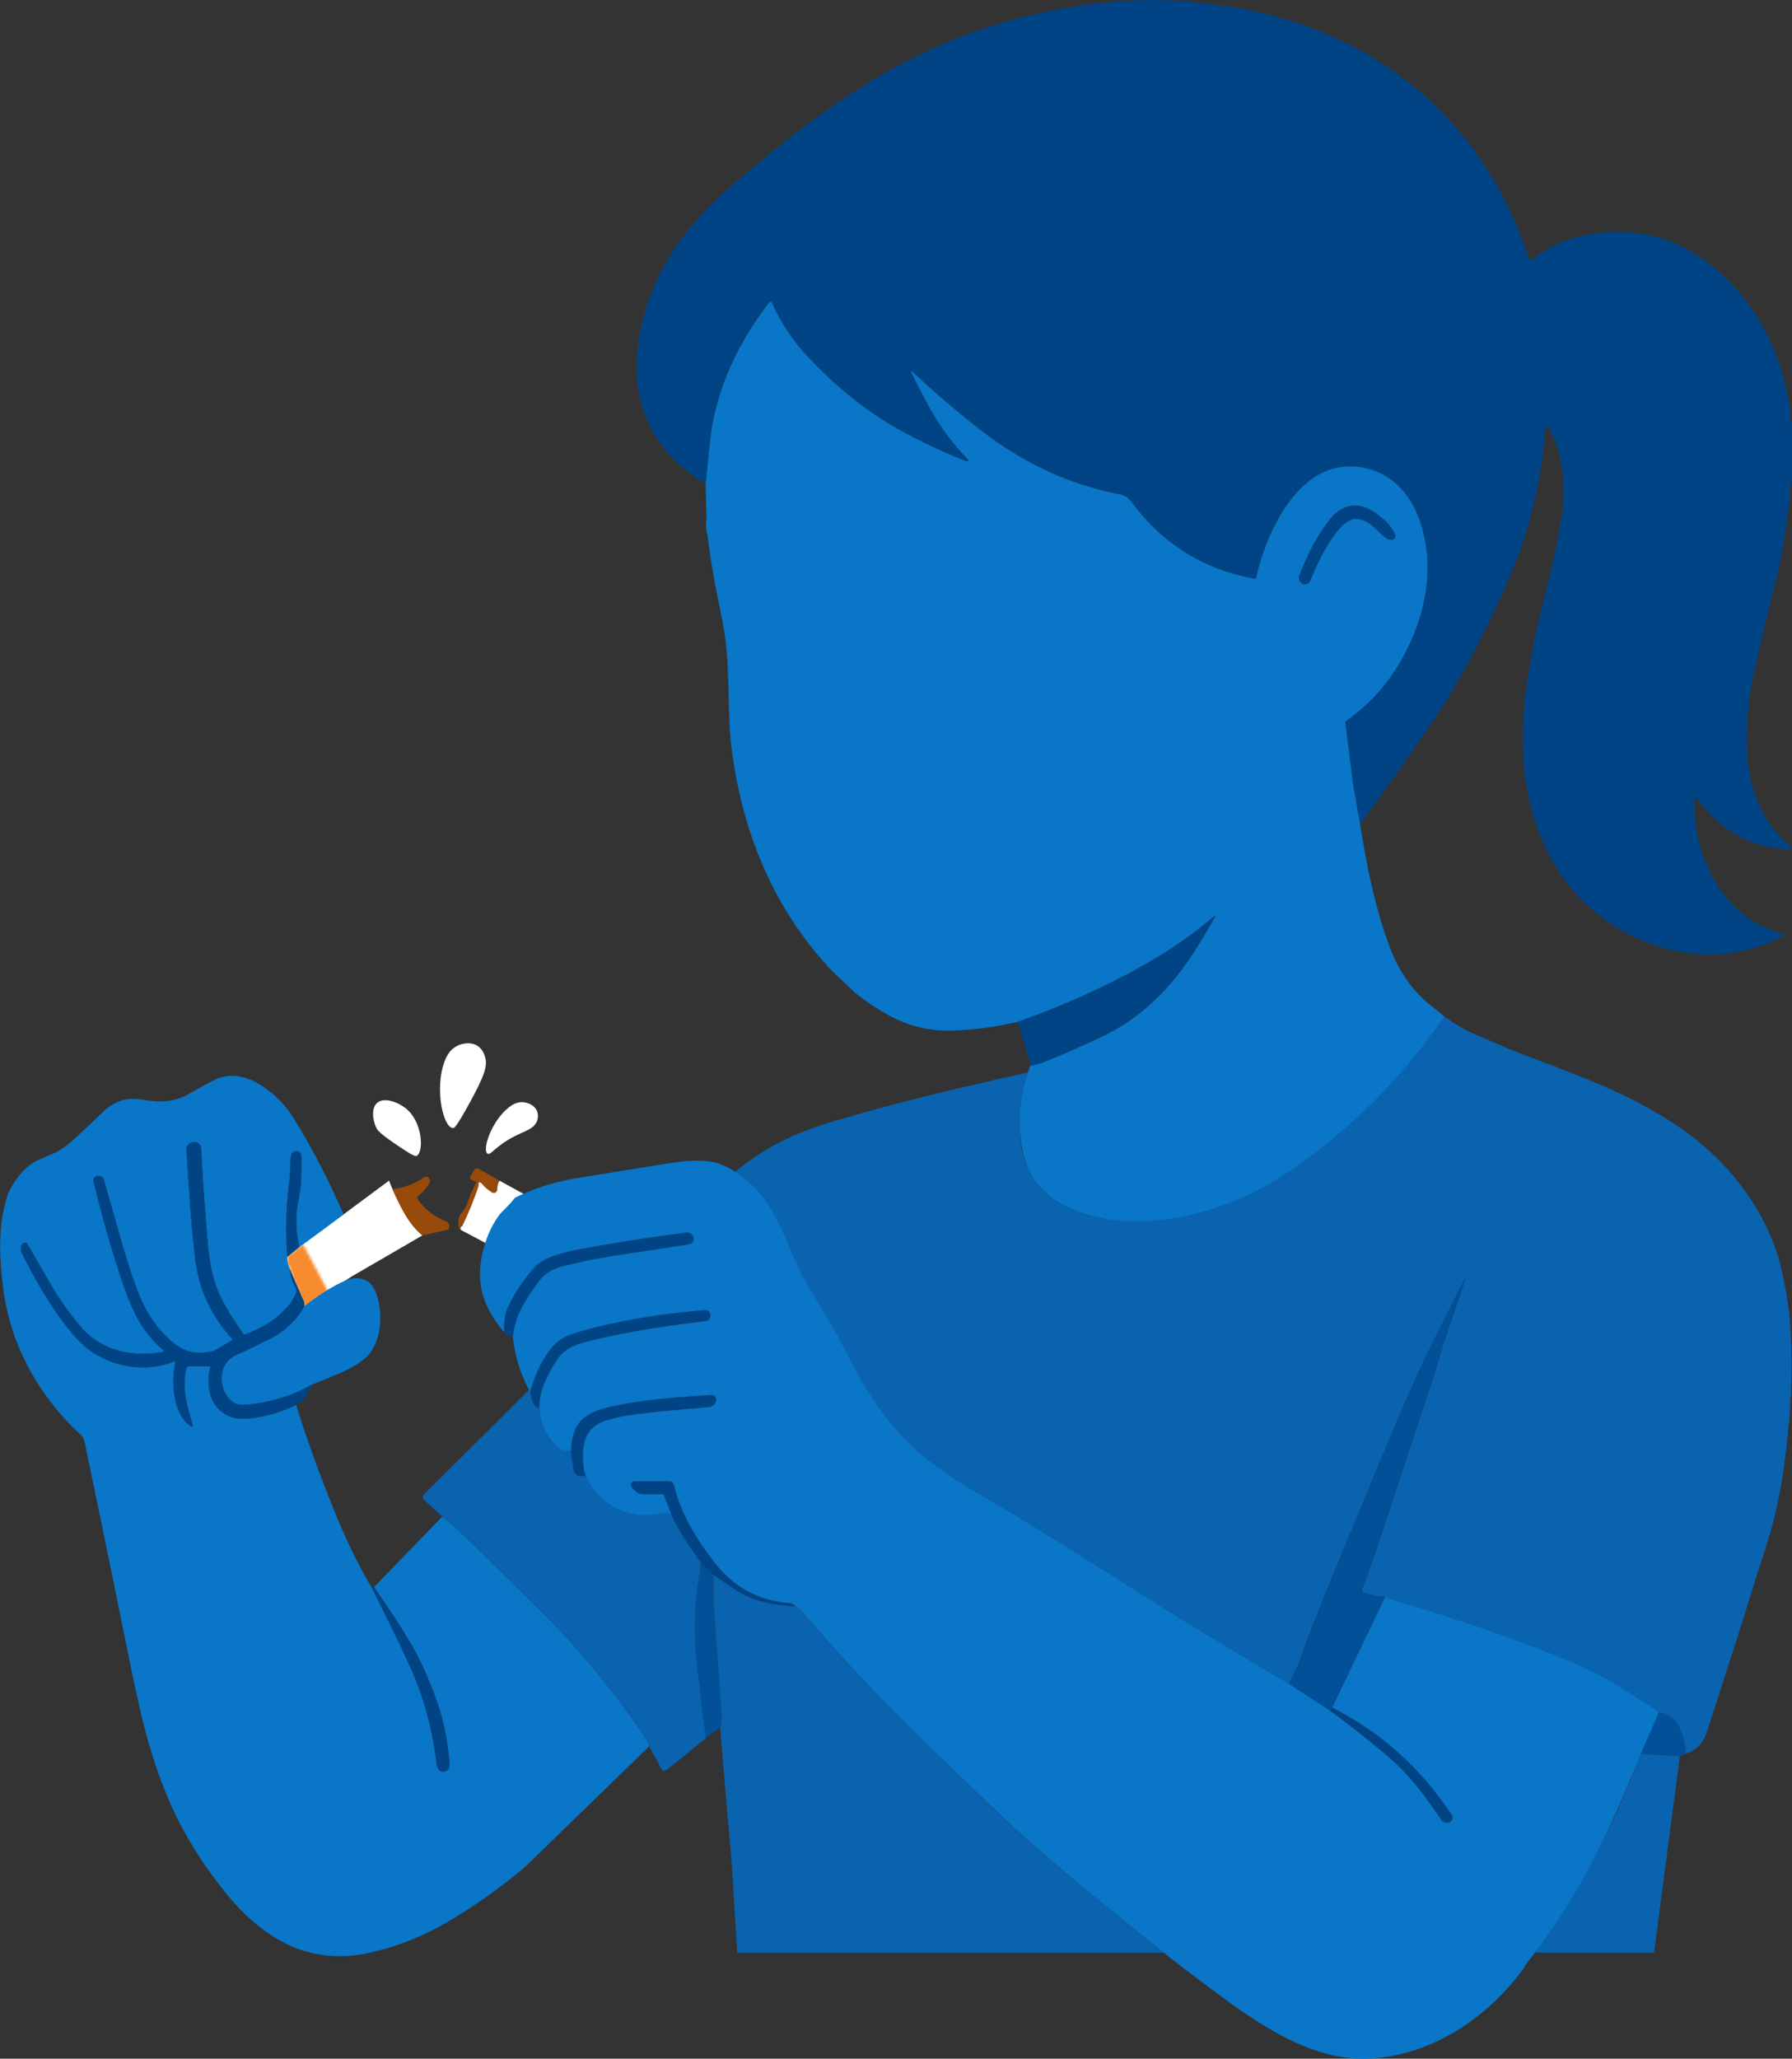 <svg width="666" height="765" viewBox="0 0 666 765" fill="none" xmlns="http://www.w3.org/2000/svg">
<rect x="0" y="0" width="666" height="765" fill="#333333" stroke="none"/>
<g clip-path="url(#clip0_6346_191)">
<path d="M185.636 438.723C185.087 439.789 184.82 440.887 184.82 442.017C184.82 442.738 184.24 443.303 183.519 443.303C183.174 443.303 182.938 443.146 182.844 443.115C181.229 442.377 173.59 457.67 171.284 457.027C170.374 456.776 169.966 454.031 170.704 452.055C171.174 450.8 171.817 450.643 172.884 448.792C173.652 447.444 173.809 446.691 174.421 445.012C174.923 443.648 175.723 441.734 176.978 439.444C176.774 439.24 176.586 439.036 176.382 438.833C175.864 438.723 175.378 438.519 174.954 438.237C174.672 438.033 174.578 437.641 174.75 437.342L176.209 434.817C176.57 434.19 177.37 433.986 177.997 434.347L185.636 438.738V438.723Z" fill="#974A09"/>
<path d="M185.636 438.723L196.883 444.887C195.941 446.142 194.906 447.318 193.761 448.432C192.208 449.953 191.157 451.114 190.593 451.914C188.02 455.568 186.169 459.693 185.024 464.305L171.268 457.027C171.127 456.651 171.159 456.274 171.347 455.898C171.629 455.757 171.864 455.537 172.006 455.208C174.201 450.628 176.115 445.938 177.731 441.138C177.856 440.762 177.935 440.166 177.935 439.381C178.374 439.35 178.813 439.491 179.095 439.852C180.021 441.044 181.26 442.126 182.828 443.099C183.44 443.475 184.24 443.287 184.617 442.675C184.742 442.471 184.805 442.236 184.805 442.001C184.805 440.856 185.071 439.758 185.62 438.707L185.636 438.723Z" fill="white"/>
<path d="M144.603 438.723C144.995 439.758 145.403 440.809 145.874 441.875C148.932 448.918 152.948 454.612 156.948 459.082C148.227 464.148 139.506 469.214 130.784 474.28C125.295 477.778 119.789 481.276 114.299 484.774C113.546 485.542 113.076 485.825 112.903 485.605C112.887 484.852 112.762 484.209 112.527 483.66C111.931 482.28 108.417 475.771 107.1 471.175C106.833 470.249 106.504 468.853 106.347 467.065C107.57 466.077 108.825 465.089 110.08 464.101C115.993 459.49 121.875 455.223 127.679 451.255C133.325 447.067 138.957 442.879 144.603 438.691V438.723Z" fill="white"/>
<mask id="path-4-inside-1_6346_191" fill="white">
<path d="M106.464 467C107.539 466.137 108.634 465.275 109.73 464.412L109.733 464.409C110.703 463.653 111.644 462.92 112.556 462.211L122 480L113 485.913L106.753 469L106.464 467Z"/>
</mask>
<path d="M112.18 483.968L142.971 470.772L142.953 470.73L142.935 470.687L112.18 483.968ZM106.753 471.483L138.956 462.251L138.949 462.229L138.943 462.208L106.753 471.483ZM106 467.374L84.951 441.312L71.069 452.525L72.628 470.301L106 467.374ZM106.464 467L85.761 440.663L85.626 440.769L85.492 440.877L106.464 467ZM146.049 485.216C145.965 481.183 145.262 476.117 142.971 470.772L81.389 497.165C79.569 492.918 79.116 489.137 79.064 486.611L146.049 485.216ZM142.935 470.687C142.516 469.717 142.08 468.826 141.937 468.533C141.726 468.102 141.474 467.595 141.288 467.217C140.865 466.363 140.454 465.53 140.047 464.665C139.635 463.789 139.307 463.051 139.069 462.471C138.798 461.81 138.821 461.783 138.956 462.251L74.55 480.716C76.001 485.778 78.211 490.615 79.427 493.198C80.137 494.708 80.799 496.048 81.244 496.946C81.491 497.444 81.622 497.708 81.723 497.915C81.891 498.26 81.695 497.874 81.425 497.249L142.935 470.687ZM138.943 462.208C139.142 462.898 139.303 463.658 139.372 464.446L72.628 470.301C73.011 474.666 73.831 478.218 74.563 480.759L138.943 462.208ZM127.049 493.435C127.176 493.333 127.305 493.229 127.436 493.123L85.492 440.877C85.313 441.02 85.133 441.166 84.951 441.312L127.049 493.435ZM91.853 435.874L85.761 440.663L127.167 493.337L133.259 488.548L91.853 435.874ZM106.464 467L64.52 414.753L34.684 438.706L40.152 476.575L106.464 467ZM109.73 464.412L151.181 517.05L151.181 517.05L109.73 464.412ZM109.733 464.409L68.532 411.575L68.406 411.673L68.281 411.771L109.733 464.409ZM112.556 462.211L171.734 430.795L134.362 360.397L71.436 409.314L112.556 462.211ZM106.753 469L40.441 478.575L41.452 485.577L43.903 492.213L106.753 469ZM113 485.913L50.15 509.127L79.353 588.192L149.792 541.907L113 485.913ZM122 480L158.792 535.994L209.792 502.483L181.178 448.584L122 480ZM148.408 519.247C149.196 518.614 150.042 517.947 151.181 517.05L68.278 411.774C67.226 412.602 65.882 413.66 64.52 414.753L148.408 519.247ZM151.181 517.05L151.185 517.047L68.281 411.771L68.278 411.774L151.181 517.05ZM150.934 517.244C151.879 516.507 152.793 515.795 153.677 515.108L71.436 409.314C70.494 410.046 69.526 410.799 68.532 411.575L150.934 517.244ZM40.152 476.575L40.441 478.575L173.065 459.424L172.776 457.425L40.152 476.575ZM43.903 492.213L50.15 509.127L175.85 462.7L169.603 445.786L43.903 492.213ZM149.792 541.907L158.792 535.994L85.208 424.006L76.208 429.919L149.792 541.907ZM181.178 448.584L171.734 430.795L53.379 493.627L62.822 511.416L181.178 448.584Z" fill="#F68B30" mask="url(#path-4-inside-1_6346_191)"/>
<path d="M115.899 514.512C108.794 518.606 100.763 521.084 91.775 521.962C89.469 522.182 87.775 521.9 86.693 521.1C80.733 516.708 80.623 506.434 88.073 503.376C89.375 502.842 93.281 500.976 99.806 497.776C105.625 494.906 110.095 490.734 113.233 485.228C115.099 483.785 121.232 479.095 127.287 476.335C129.279 475.425 131.616 474.563 134.22 475.174C134.22 475.174 135.694 475.519 136.933 476.366C142.031 479.864 144.258 498.357 134.91 505.383C132.635 507.093 129.969 508.63 126.91 509.979C123.255 511.595 119.601 513.1 115.93 514.496L115.899 514.512Z" fill="#0976C8"/>
<path d="M532.91 374.555C525.334 368.846 519.954 361.16 516.613 352.251C511.091 337.555 507.892 321.744 505.508 306.342L502.888 291.441L499.971 268.165C507.139 263.192 513.115 257.154 517.836 250.08C526.902 236.56 532.471 219.243 529.992 202.884C527.812 188.438 520.346 175.514 504.974 173.475C482.748 170.542 470.608 197.692 466.765 214.805C466.733 214.961 466.592 215.087 466.42 215.056C447.362 211.605 432.069 202.084 420.587 186.572C419.52 185.113 418.454 184.156 416.791 183.827C397.498 180.031 380.887 172.44 364.888 160.111C355.901 153.163 347.274 145.791 339.008 137.964C338.913 137.901 338.788 137.886 338.694 137.933C338.568 137.996 338.506 138.168 338.568 138.294C341.298 143.783 343.572 148.175 345.423 151.485C349.47 158.762 354.222 165.177 359.728 170.777C359.822 170.887 359.869 171.059 359.806 171.201C359.728 171.389 359.493 171.499 359.289 171.42C352.246 168.754 344.607 165.225 336.419 160.864C322.867 153.68 311.386 144.238 300.798 133.165C294.932 127 290.242 120.021 286.775 112.225C286.76 112.163 286.713 112.115 286.665 112.068C286.493 111.927 286.211 111.959 286.085 112.131C274.713 126.546 266.306 144.128 264.079 162.119C263.734 164.879 263.137 170.746 262.243 179.702L262.557 192.971C262.212 194.744 262.338 196.814 262.981 199.182C263.906 206.805 265.177 214.507 266.792 222.333C268.11 228.733 268.925 232.952 269.239 235.007C271.576 250.409 270.055 265.232 272.157 280.242C276.219 309.071 286.681 335.233 306.021 357.286C306.586 357.678 307.088 358.227 307.449 358.965L308.123 359.764C308.515 359.733 308.766 359.937 308.845 360.423L317.707 368.83C321.707 372.061 326.02 374.932 330.663 377.457C337.894 381.394 345.674 383.229 354.003 382.947C362.19 382.68 370.284 381.598 378.268 379.7C393.31 374.446 407.803 368.046 421.779 360.502C432.539 354.698 442.594 347.938 451.377 340.378C451.44 340.331 451.519 340.331 451.597 340.362C451.675 340.409 451.691 340.503 451.644 340.613C447.142 348.314 443.503 354.855 437.684 362.274C432.743 368.564 427.175 373.959 420.932 378.477C414.376 383.213 408.698 385.692 401.623 388.829C394.189 392.122 387.742 394.303 383.068 395.73C380.652 401.643 377.703 411.572 379.35 423.335C379.978 427.79 380.856 433.672 385.138 439.397C388.087 443.349 392.118 446.486 397.247 448.808C417.372 457.936 442.092 453.764 462.059 444.996C470.843 441.138 480.615 434.989 491.328 426.519C508.896 412.685 524.079 396.451 536.878 377.802C535.561 376.641 534.259 375.575 532.941 374.571L532.91 374.555ZM482.936 213.816C485.524 207.103 488.285 201.566 491.218 197.237C493.383 194.022 495.453 191.011 498.261 189.411C504.112 186.085 509.084 188.626 513.883 192.72C516.079 194.587 517.601 196.563 518.464 198.696C518.542 198.884 518.573 199.104 518.558 199.324C518.495 200.076 517.82 200.641 517.068 200.578C516.174 200.516 515.279 200.108 514.338 199.355C511.468 197.065 509.068 193.159 504.174 192.814C497.1 192.344 489.258 209.989 486.858 215.871C486.842 215.95 486.811 216.012 486.763 216.091C486.262 217.047 485.054 217.408 484.066 216.891L484.019 216.859C482.936 216.295 482.466 214.977 482.905 213.848L482.936 213.816ZM483.077 273.105C483.062 273.027 483.062 272.949 483.062 272.854C483.062 272.964 483.077 273.105 483.109 273.215C483.109 273.184 483.093 273.137 483.077 273.105Z" fill="#0976C8"/>
<path d="M383.068 395.777C383.068 395.777 383.052 395.714 383.052 395.698L378.252 379.7C393.294 374.43 407.788 368.03 421.748 360.502C432.524 354.698 442.562 347.954 451.362 340.378C451.44 340.315 451.55 340.331 451.613 340.394C451.66 340.456 451.66 340.535 451.628 340.597C447.111 348.299 443.488 354.839 437.668 362.258C432.822 368.438 427.347 373.771 421.246 378.241C415.834 382.194 411.082 384.39 401.623 388.829C394.847 391.997 383.617 396.812 383.083 395.793L383.068 395.777Z" fill="#014485"/>
<path d="M536.831 377.787C540.894 380.626 544.391 382.665 547.34 383.92C553.552 386.57 559.465 389.331 565.049 391.448C587.118 399.855 604.2 405.847 621.83 417.328C641.797 430.363 657.499 450 662.534 473.574C664.243 481.511 665.247 489.197 665.561 496.631C666.094 508.709 665.718 520.692 664.447 532.581C663.051 548.141 660.541 561.598 656.887 572.954C653.279 584.2 649.734 595.446 646.252 606.692L639.852 626.565C638.08 632.07 636.292 637.607 634.504 643.191C633.092 647.599 630.457 650.406 626.583 651.63C625.563 651.159 624.983 649.936 624.826 647.975C624.669 645.936 624.434 644.571 624.151 643.85C622.708 640.258 620.073 637.701 616.262 636.164C615.823 635.803 615.352 635.458 614.819 635.145C602.239 627.522 589.126 620.95 575.495 615.444C555.716 607.445 535.67 600.214 515.342 593.768C515.076 593.69 514.825 593.705 514.589 593.831C514.589 593.564 514.464 593.407 514.26 593.376C511.985 593.093 509.539 592.654 506.919 592.027C506.496 591.933 506.213 591.541 506.245 591.117L506.276 590.349C512.644 573.581 519.075 552.752 523.499 539.53C526.008 532.032 528.518 524.519 530.996 516.99C532.91 511.218 534.729 505.399 536.439 499.517L544.564 475.457C544.58 475.363 544.533 475.284 544.439 475.253C544.376 475.237 544.297 475.253 544.25 475.331L530.949 501.948C527.153 509.634 522.652 519.735 517.397 532.283C510.307 549.238 503.264 566.21 496.253 583.196C490.057 598.191 485.54 609.814 482.701 618.064L479.031 625.734C454.985 611.413 439.629 602.144 432.947 597.893C399.318 576.483 376.621 562.414 364.857 555.669C356.512 550.901 348.34 545.568 341.925 540.031C330.082 529.805 321.769 516.975 314.648 502.733C309.99 493.4 306.209 487.691 300.421 477.982C296.108 470.767 293.049 462.234 289.991 455.756C287.654 450.816 284.971 446.487 281.928 442.769C279.811 440.181 276.172 437.625 273.286 435.366C275.341 433.656 278.682 431.037 283.089 428.261C291.669 422.865 299.402 419.995 305.943 417.877C318.711 413.752 346.003 406.38 382.189 398.475C380.087 404.043 378.252 412.827 379.24 423.289C380.385 435.366 386.346 443.852 397.137 448.745C417.262 457.89 441.982 453.717 461.949 444.95C470.733 441.091 480.505 434.927 491.234 426.473C508.786 412.639 523.969 396.405 536.768 377.755L536.831 377.787Z" fill="#0A63AE"/>
<path d="M127.663 451.286C123.13 454.721 118.518 458.14 113.829 461.544C112.966 462.171 112.103 462.798 111.225 463.41C109.499 455.536 110.111 449.639 110.974 445.702C112.213 440.087 111.962 434.989 112.009 429.609C112.009 428.637 111.272 427.821 110.299 427.743H110.237C109.233 427.664 108.354 428.37 108.198 429.358C107.711 432.448 108.009 435.162 107.601 438.157C106.331 447.6 106.049 457.23 106.786 467.049C106.566 467.676 106.817 469.025 107.523 471.08C107.805 473.652 108.637 476.193 110.017 478.734C110.158 479.001 110.221 479.299 110.205 479.597C109.907 483.252 104.119 488.694 101.374 490.608C98.598 492.553 95.273 494.278 91.398 495.8C90.975 495.956 90.504 495.8 90.254 495.439C86.489 489.855 83.305 485.134 81.078 479.832C79.164 475.284 77.893 469.512 77.282 462.5C76.356 452.117 75.509 440.181 74.741 426.707C74.662 425.312 73.47 424.261 72.074 424.339C72.027 424.339 71.964 424.339 71.917 424.339H71.808C70.317 424.543 69.219 425.861 69.314 427.366C70.459 444.729 71.133 456.054 72.576 467.88C73.941 479.095 78.49 488.961 86.238 497.462C86.411 497.65 86.395 497.948 86.207 498.121C86.175 498.137 86.16 498.168 86.128 498.184L79.98 501.728C79.729 501.87 79.446 501.995 79.148 502.058C73.737 503.422 69.094 502.607 65.22 499.595C59.542 495.172 55.15 489.306 52.075 481.981C47.276 470.547 42.899 452.901 38.555 438.236C38.335 437.483 37.645 436.965 36.861 436.965H36.374C35.465 436.965 34.743 437.703 34.743 438.612C34.743 438.738 34.743 438.863 34.79 438.989C37.817 451.584 41.205 463.504 44.938 474.766C48.64 485.902 52.217 494.482 60.718 501.697C60.875 501.838 60.891 502.073 60.765 502.23C60.718 502.293 60.639 502.34 60.561 502.356C49.926 504.489 37.896 502.026 30.524 493.572C26.085 488.475 22.101 482.875 18.571 476.758C13.176 467.378 10.368 462.547 10.18 462.249C9.835 461.732 9.129 461.591 8.611 461.951C8.47 462.046 8.345 462.171 8.266 462.328L8.188 462.469C7.639 463.426 7.607 464.587 8.094 465.575C12.078 473.652 16.313 480.962 20.783 487.486C24.234 492.537 27.449 496.474 30.414 499.297C39.056 507.516 53.283 510.685 64.671 505.901C64.875 505.822 65.094 505.901 65.173 506.12C65.204 506.199 65.204 506.277 65.188 506.355C63.51 513.414 64.278 526.165 71.306 530.134C71.431 530.212 71.588 530.165 71.651 530.04C71.682 529.977 71.698 529.898 71.682 529.836C69.298 521.46 67.416 515.641 69.376 508.034C69.423 507.83 69.612 507.704 69.8 507.704H77.941C78.05 507.704 78.144 507.798 78.144 507.908C78.144 507.908 78.144 507.94 78.144 507.955C76.435 515.217 77.909 523.013 85.14 526.26C87.383 527.279 90.599 527.467 94.771 526.824C100.355 525.962 105.453 524.377 110.048 522.04C113.562 533.522 118.268 546.603 124.181 561.268C128.541 572.107 133.2 581.659 138.141 589.925C144.588 602.614 149.513 612.793 152.932 620.463C157.559 630.847 160.681 642.5 162.312 655.441C162.469 656.711 162.908 657.589 163.614 658.076C163.881 658.264 164.194 658.358 164.524 658.358C166.327 658.358 167.159 657.385 167.049 655.488C166.516 646.547 164.586 637.764 161.277 629.137C158.5 621.938 155.677 615.836 152.775 610.864C149.419 605.092 144.823 598.049 138.988 589.752L164.351 563.574C166.594 565.205 168.774 567.04 170.908 569.095C183.409 581.172 194.702 592.277 204.804 602.441C215.642 613.342 226.496 626.518 237.382 641.999C238.888 644.132 240.127 646.124 241.115 647.959C241.241 648.194 241.272 648.539 241.209 648.978L195.612 693.273C186.452 701.162 176.539 708.22 165.873 714.431C156.712 719.764 147.144 723.497 137.168 725.662C115.507 730.367 98.927 721.145 85.093 704.864C82.693 702.04 79.776 698.198 76.325 693.32C70.506 684.771 65.91 676.474 62.538 668.443C54.914 650.312 51.683 634.627 46.899 610.927C42.539 589.423 37.598 565.393 32.077 538.808C31.731 537.145 31.339 534.369 30.241 533.365C14.713 519.264 3.937 500.05 1.223 479.095C-0.251 467.708 -0.925 455.27 2.886 443.867C5.192 438.659 8.313 434.738 12.219 432.134C13.348 431.382 15.952 430.174 20.03 428.527C22.305 427.602 25.191 425.515 28.673 422.269C32.014 419.147 35.308 416.042 38.539 412.936C42.601 409.046 47.48 407.619 53.142 408.654C59.51 409.815 64.843 409.564 70.427 406.38C74.474 404.058 77.454 402.412 79.399 401.423C86.097 398.02 92.873 400.231 98.614 404.341C103.617 407.933 106.723 411.744 108.527 414.583C116.479 427.115 122.942 440.369 127.71 451.301L127.663 451.286Z" fill="#0976C8"/>
<path d="M107.523 471.096C109.311 475.19 111.084 479.268 112.84 483.33C113.076 483.864 113.185 484.491 113.217 485.228C110.095 490.718 105.625 494.906 99.79 497.776C93.281 500.976 89.375 502.842 88.058 503.376C80.607 506.45 80.733 516.708 86.677 521.1C87.76 521.9 89.454 522.182 91.759 521.962C100.731 521.084 108.778 518.606 115.883 514.512C114.738 517.304 113.248 520.378 110.017 522.009C105.421 524.346 100.339 525.931 94.74 526.793C90.567 527.436 87.352 527.248 85.109 526.229C77.893 522.982 76.419 515.186 78.113 507.924C78.144 507.814 78.066 507.72 77.956 507.689C77.956 507.689 77.925 507.689 77.909 507.689H69.768C69.564 507.689 69.392 507.83 69.345 508.018C67.384 515.626 69.282 521.445 71.651 529.82C71.698 529.962 71.619 530.103 71.478 530.134C71.415 530.15 71.337 530.134 71.274 530.103C64.247 526.134 63.479 513.383 65.157 506.324C65.204 506.12 65.079 505.901 64.859 505.854C64.781 505.838 64.702 505.854 64.624 505.87C53.236 510.653 38.994 507.485 30.367 499.266C27.402 496.443 24.187 492.506 20.736 487.455C16.266 480.931 12.031 473.621 8.047 465.544C7.56 464.555 7.592 463.395 8.141 462.438L8.219 462.297C8.517 461.764 9.207 461.575 9.756 461.873C9.913 461.952 10.039 462.077 10.133 462.218C10.321 462.501 13.129 467.332 18.524 476.727C22.054 482.844 26.038 488.444 30.477 493.541C37.849 501.995 49.879 504.474 60.514 502.325C60.718 502.293 60.843 502.09 60.796 501.886C60.781 501.807 60.734 501.729 60.671 501.666C52.169 494.451 48.578 485.871 44.891 474.735C41.158 463.473 37.77 451.553 34.743 438.958C34.539 438.079 35.072 437.201 35.951 436.981C36.076 436.95 36.202 436.934 36.327 436.934H36.813C37.598 436.934 38.288 437.452 38.508 438.205C42.852 452.87 47.229 470.516 52.028 481.95C55.103 489.259 59.479 495.141 65.173 499.564C69.047 502.576 73.69 503.391 79.101 502.027C79.399 501.948 79.666 501.839 79.933 501.697L86.081 498.153C86.301 498.027 86.379 497.729 86.254 497.509C86.238 497.478 86.222 497.447 86.191 497.431C78.458 488.93 73.894 479.064 72.529 467.849C71.086 456.023 70.412 444.698 69.266 427.335C69.172 425.829 70.27 424.512 71.76 424.339H71.87C73.251 424.151 74.505 425.139 74.678 426.52C74.678 426.567 74.678 426.629 74.678 426.676C75.447 440.15 76.293 452.086 77.219 462.469C77.831 469.481 79.101 475.253 81.015 479.801C83.242 485.103 86.426 489.824 90.191 495.408C90.442 495.784 90.912 495.925 91.336 495.768C95.194 494.247 98.52 492.522 101.312 490.577C104.057 488.663 109.844 483.221 110.143 479.566C110.158 479.268 110.095 478.97 109.954 478.703C108.574 476.162 107.743 473.621 107.46 471.049L107.523 471.096Z" fill="#014485"/>
<path d="M106.786 467.065C106.064 457.246 106.331 447.616 107.601 438.174C108.009 435.178 107.711 432.464 108.198 429.374C108.354 428.386 109.248 427.68 110.237 427.759H110.299C111.272 427.837 112.025 428.653 112.009 429.625C111.962 435.005 112.213 440.103 110.974 445.718C110.095 449.639 109.499 455.553 111.225 463.426C109.735 464.65 108.26 465.858 106.77 467.081L106.786 467.065Z" fill="#014485"/>
<path d="M190.593 496.71C188.852 496.412 187.785 495.831 187.377 495C187.236 490.938 187.707 487.832 188.757 485.683C191.565 479.974 194.985 474.939 199 470.579C202.717 466.532 211.956 464.775 217.744 463.74C230.512 461.434 242.95 459.521 255.028 457.999C256.252 457.842 257.412 458.611 257.757 459.819L257.789 459.929C258.071 460.948 257.475 462.015 256.455 462.297C256.393 462.313 256.314 462.328 256.252 462.344C247.75 463.709 238.653 465.105 228.959 466.548C221.932 467.598 215.109 468.994 208.474 470.735C204.976 471.645 202.2 473.512 200.129 476.335C196.6 481.15 194.169 485.134 192.82 488.287C191.785 490.702 191.048 493.526 190.624 496.741L190.593 496.71Z" fill="#014485"/>
<path d="M200.443 523.358C198.294 522.558 197.212 520.284 197.181 516.504C199.047 509.932 203.502 499.894 209.854 496.804C212.066 495.722 216.081 494.467 221.916 493.039C234.527 489.965 247.876 487.879 261.961 486.797C263.028 486.718 263.953 487.518 264.032 488.585V488.679C264.11 489.777 263.326 490.749 262.228 490.875C249.946 492.412 234.323 494.467 220.583 497.886C213.697 499.596 209.635 500.819 206.356 506.246C202.89 512.002 200.459 516.677 200.427 523.374L200.443 523.358Z" fill="#014485"/>
<path d="M544.517 475.284C544.517 475.284 544.344 475.268 544.282 475.347L530.98 501.964C527.185 509.649 522.683 519.751 517.428 532.298C510.339 549.254 503.296 566.225 496.284 583.212C490.089 598.222 485.571 609.829 482.732 618.079L479.062 625.749L494.277 635.646L495.077 634.533L514.605 593.815C514.605 593.548 514.48 593.391 514.276 593.36C512.001 593.077 509.554 592.638 506.935 592.011C506.511 591.917 506.229 591.525 506.26 591.101L506.292 590.333C512.66 573.565 519.091 552.736 523.514 539.514C526.024 532.016 528.534 524.503 531.012 516.974C532.925 511.202 534.745 505.383 536.455 499.501L544.58 475.441C544.58 475.441 544.58 475.299 544.501 475.252L544.517 475.284Z" fill="#015098"/>
<path d="M197.181 516.504C197.196 520.284 198.279 522.558 200.443 523.358C200.898 529.083 203.157 533.851 207.188 537.631C208.396 538.761 210.058 539.2 212.176 538.933C212.254 539.874 212.552 542.023 213.054 545.411C213.431 547.999 214.968 548.987 217.65 548.376C221.399 556.641 227.94 561.488 237.272 562.931C239.092 563.213 242.292 562.931 246.887 562.116C247.264 562.053 247.64 562.1 248.001 562.225C248.77 562.539 249.209 562.539 249.334 562.225C252.283 568.954 256.173 574.569 260.471 580.514C260.345 584.059 259.389 588.152 259.091 590.772C258.008 600.544 258.071 610.3 259.279 620.024C260.44 629.325 261.114 637.231 262.416 645.826L247.782 657.699C247.217 658.154 246.401 658.06 245.946 657.511C245.899 657.448 245.852 657.386 245.821 657.307L241.225 648.916C241.288 648.461 241.256 648.132 241.131 647.896C240.143 646.061 238.904 644.085 237.398 641.936C226.528 626.471 215.658 613.28 204.819 602.379C194.718 592.231 183.425 581.11 170.923 569.033C168.806 566.978 166.61 565.143 164.367 563.511L157.591 557.347C157.026 556.83 156.979 555.967 157.497 555.387C157.512 555.371 157.528 555.355 157.544 555.34L196.663 516.394C196.585 516.614 196.773 516.645 197.243 516.457L197.181 516.504Z" fill="#0A63AE"/>
<path d="M217.634 548.391C214.952 549.003 213.431 548.015 213.038 545.427C212.537 542.039 212.238 539.874 212.16 538.949C212.678 528.424 217.038 524.895 227.155 522.621C238.7 520.017 251.828 519.076 264.361 518.292C265.302 518.229 266.118 518.951 266.18 519.907C266.18 520.064 266.18 520.237 266.133 520.394V520.488C265.82 521.774 264.706 522.731 263.388 522.84C252.456 523.75 243.75 524.582 237.241 525.381C232.739 525.93 228.818 526.715 225.461 527.75C220.693 529.224 217.791 532.016 216.928 537.255C216.332 540.847 216.568 544.564 217.619 548.391H217.634Z" fill="#014485"/>
<path d="M295.512 596.842C290.43 596.669 285.52 595.838 280.799 594.364C278.289 593.579 275.623 592.262 272.8 590.38C270.368 588.764 267.89 587.086 265.333 585.329L260.424 580.561C256.142 574.616 252.252 569.001 249.287 562.272L246.684 555.591C246.605 555.371 246.385 555.23 246.15 555.23H238.951C237.79 555.23 236.676 554.744 235.908 553.881L234.731 552.579C234.245 552.046 234.292 551.23 234.825 550.744C235.061 550.524 235.374 550.415 235.688 550.415H248.644C249.507 550.415 250.26 551.011 250.448 551.842C252.926 562.476 259.122 572.499 265.757 580.922C272.8 589.878 281.96 594.803 293.238 595.681C294.21 595.76 294.963 596.152 295.512 596.858V596.842Z" fill="#014485"/>
<path d="M265.333 585.329C265.145 591.337 265.145 595.634 265.349 598.238C266.337 611.147 267.278 624.055 268.188 636.98C268.345 639.254 268.157 640.885 267.592 641.889L262.369 645.873C261.067 637.293 260.393 629.372 259.232 620.071C258.024 610.347 257.961 600.606 259.044 590.819C259.342 588.184 260.298 584.09 260.424 580.561L265.333 585.329Z" fill="#015098"/>
<path d="M432.523 725.615C379.68 725.615 326.82 725.583 273.976 725.583C273.317 714.808 272.658 704.048 272.015 693.273L267.608 641.889C268.157 640.901 268.361 639.254 268.188 636.979C267.278 624.071 266.322 611.146 265.349 598.253C265.129 595.665 265.129 591.352 265.318 585.345C267.874 587.101 270.368 588.78 272.784 590.395C275.623 592.277 278.274 593.611 280.783 594.379C285.52 595.869 290.414 596.701 295.496 596.873C295.935 596.826 296.547 597.234 297.3 598.112C313.142 616.464 328.137 632.494 342.286 646.186C348.936 652.649 359.022 662.295 372.527 675.172C378.911 681.242 385.373 687.03 391.946 692.535C398.267 697.837 403.004 701.821 411.944 709.099C417.717 713.804 424.634 719.388 432.508 725.631L432.523 725.615Z" fill="#0A63AE"/>
<path d="M138.956 589.752C144.791 598.05 149.387 605.092 152.744 610.864C155.63 615.836 158.469 621.938 161.245 629.137C164.571 637.764 166.5 646.547 167.018 655.488C167.127 657.386 166.296 658.343 164.492 658.358C164.163 658.358 163.849 658.264 163.583 658.076C162.877 657.59 162.437 656.711 162.281 655.441C160.649 642.501 157.528 630.847 152.901 620.463C149.497 612.809 144.556 602.63 138.109 589.925C138.564 589.784 138.847 589.737 138.941 589.768L138.956 589.752Z" fill="#014485"/>
<path d="M494.292 635.646L495.092 634.533C513.193 643.614 528.032 656.946 539.623 674.498C540.156 675.313 539.937 676.411 539.121 676.96C539.043 677.023 538.949 677.07 538.855 677.102L538.808 677.133C537.647 677.635 536.298 677.243 535.608 676.192C529.537 667.142 523.671 659.252 515.076 652.021C508.315 646.343 501.398 640.885 494.308 635.646H494.292Z" fill="#014485"/>
<path d="M626.614 651.629C625.846 651.943 625.077 652.257 624.308 652.57L609.721 651.755L616.293 636.164C617.579 636.337 620.262 636.917 622.395 639.097C623.759 640.493 624.324 641.967 625.046 643.897C625.673 645.606 626.442 648.226 626.598 651.629H626.614Z" fill="#015098"/>
<path d="M609.721 651.755L624.308 652.57C621.124 676.913 617.924 701.241 614.74 725.584H570.429C578.099 714.981 586.256 702.276 593.973 687.438C600.592 674.702 605.737 662.64 609.737 651.755H609.721Z" fill="#0A63AE"/>
<path d="M518.464 198.68C518.746 199.386 518.401 200.186 517.695 200.468C517.491 200.547 517.287 200.578 517.083 200.563C516.189 200.484 515.279 200.092 514.37 199.339C511.499 197.049 509.099 193.144 504.206 192.799C497.132 192.328 489.289 209.958 486.889 215.855C486.481 216.875 485.336 217.361 484.317 216.953C484.238 216.922 484.175 216.891 484.113 216.859L484.066 216.828C482.983 216.247 482.513 214.961 482.952 213.816C485.54 207.087 488.301 201.551 491.234 197.222C493.414 194.006 495.485 190.979 498.292 189.395C504.143 186.054 509.115 188.611 513.915 192.704C516.111 194.555 517.632 196.547 518.479 198.665L518.464 198.68Z" fill="#014485"/>
<path d="M505.507 306.342L502.888 291.425L499.971 268.149C507.154 263.177 513.115 257.138 517.852 250.064C526.918 236.544 532.471 219.228 529.992 202.868C527.796 188.423 520.33 175.514 504.974 173.475C482.748 170.526 470.623 197.692 466.765 214.805C466.733 214.977 466.576 215.071 466.42 215.056C447.362 211.589 432.084 202.1 420.603 186.556C419.536 185.113 418.454 184.156 416.807 183.811C397.514 180.016 380.887 172.44 364.904 160.096C355.916 153.163 347.274 145.775 339.007 137.964C338.898 137.87 338.725 137.87 338.615 137.98C338.537 138.058 338.521 138.184 338.568 138.278C341.298 143.768 343.572 148.159 345.407 151.469C349.454 158.747 354.222 165.178 359.712 170.761C359.869 170.918 359.869 171.154 359.712 171.31C359.602 171.42 359.43 171.452 359.289 171.405C352.23 168.707 344.607 165.193 336.419 160.833C322.883 153.634 311.401 144.207 300.814 133.133C294.932 126.969 290.257 119.989 286.791 112.194C286.697 111.99 286.446 111.896 286.242 111.99C286.179 112.021 286.132 112.053 286.085 112.116C274.713 126.53 266.306 144.113 264.094 162.088C263.749 164.848 263.153 170.714 262.259 179.67C245.46 170.26 235.986 154.167 236.582 134.796C237.162 115.849 245.633 96.791 258.259 82.487C262.432 77.766 266.792 73.437 271.357 69.468C292.014 51.525 313.629 34.773 336.968 22.759C361.751 10.007 388.197 2.572 416.289 0.47C426.155 -0.267 435.786 -0.126 445.15 0.894C456.255 2.102 465.729 3.78 473.603 5.929C504.708 14.446 529.428 31.04 547.78 55.744C556.124 66.99 563.026 80.605 568.484 96.588C568.547 96.776 568.751 96.87 568.939 96.807C568.97 96.807 569.017 96.776 569.049 96.744C578.099 89.592 589.016 86.079 601.8 86.188C610.27 86.267 617.909 88.008 624.685 91.412C647.774 103.003 662.565 127.753 665.247 152.943C666.408 163.86 666.282 175.263 664.886 187.199C663.632 197.802 662.204 206.445 660.604 213.111C657.436 226.239 655.208 235.524 653.907 240.951C651.868 249.437 650.55 256.103 649.97 260.918C647.585 280.352 649.389 301.448 665.529 314.592C665.749 314.78 665.796 315.11 665.608 315.329C665.514 315.455 665.357 315.517 665.2 315.517C650.958 315.58 638.409 307.675 630.284 296.288C630.206 296.194 630.065 296.178 629.971 296.256C629.924 296.288 629.892 296.35 629.892 296.413C629.281 309.102 632.496 320.552 639.554 330.779C645.358 339.186 653.138 344.613 662.926 347.06C663.13 347.107 663.255 347.311 663.208 347.515C663.177 347.624 663.114 347.719 663.004 347.766C647.021 355.953 630.441 356.91 613.266 350.636C597.659 344.942 585.66 334.873 577.268 320.427C565.771 300.648 564.124 277.168 567.433 254.331C568.97 243.696 571.041 233.36 573.645 223.29C576.829 210.962 579.15 199.92 580.625 190.148C581.205 186.337 581.221 181.364 580.672 175.216C580.154 169.381 578.35 163.829 575.26 158.574C575.135 158.355 574.837 158.276 574.617 158.417C574.492 158.496 574.398 158.637 574.398 158.778C572.986 178.322 568.578 196.736 561.175 214.02C551.983 235.477 542.258 253.766 531.984 268.886C528.251 274.376 519.452 286.861 505.586 306.357L505.507 306.342Z" fill="#014485"/>
<path d="M616.481 636.227C607.964 630.392 600.624 625.969 595.322 622.941C595.322 622.941 576.405 612.088 515.374 593.768C515.311 593.752 515.17 593.705 514.966 593.72C514.84 593.72 514.73 593.768 514.621 593.815L495.092 634.533C513.193 643.614 528.032 656.946 539.623 674.498C539.686 674.576 539.733 674.67 539.764 674.764C540.156 675.658 539.733 676.709 538.839 677.101L538.792 677.133C537.631 677.635 536.282 677.243 535.592 676.192C529.522 667.142 523.655 659.252 515.06 652.021C508.299 646.343 501.382 640.885 494.292 635.646L479.078 625.749C455.032 611.429 439.676 602.159 432.994 597.908C399.365 576.498 376.668 562.429 364.904 555.685C356.559 550.916 348.387 545.583 341.972 540.047C330.13 529.82 321.816 516.99 314.695 502.748C310.037 493.416 306.256 487.706 300.469 477.997C296.155 470.782 293.096 462.25 290.038 455.772C287.701 450.831 285.019 446.502 281.976 442.785C279.858 440.197 276.219 437.64 273.333 435.381C269.819 433.358 267.043 432.166 264.973 431.79C260.847 431.037 255.797 431.131 249.852 432.072C237.994 433.938 226.136 435.852 214.293 437.797C206.106 439.13 198.467 441.561 191.377 445.059C190.452 446.298 189.432 447.459 188.303 448.557C186.781 450.047 185.73 451.192 185.181 451.992C182.64 455.599 180.821 459.662 179.691 464.21C179.284 465.308 178.923 467.19 178.593 469.841C177.401 479.487 181.134 487.879 187.362 495.015C187.22 490.953 187.691 487.847 188.742 485.699C191.55 479.989 194.969 474.954 198.984 470.594C202.702 466.547 211.94 464.791 217.728 463.755C230.496 461.45 242.935 459.536 255.012 458.015C256.236 457.858 257.397 458.626 257.742 459.834L257.773 459.944C257.773 459.944 257.804 460.085 257.82 460.148C257.993 461.199 257.271 462.187 256.22 462.344C247.719 463.708 238.621 465.104 228.928 466.547C221.901 467.598 215.078 468.994 208.443 470.735C204.945 471.645 202.168 473.511 200.098 476.335C196.569 481.15 194.138 485.134 192.789 488.287C191.753 490.702 191.016 493.525 190.593 496.741C191.393 503.893 193.4 510.481 196.616 516.472C196.537 516.708 196.726 516.723 197.196 516.535C199.063 509.963 203.517 499.925 209.87 496.835C212.082 495.753 216.097 494.498 221.932 493.07C234.543 489.996 247.891 487.91 261.977 486.828C263.043 486.749 263.969 487.565 264.047 488.616V488.71C264.126 489.808 263.341 490.78 262.243 490.906C249.962 492.443 234.339 494.498 220.599 497.917C213.713 499.627 209.65 500.85 206.372 506.277C202.906 512.033 200.474 516.708 200.443 523.405C200.898 529.13 203.157 533.898 207.188 537.678C208.396 538.808 210.058 539.247 212.176 538.98C212.693 528.456 217.054 524.926 227.171 522.652C238.715 520.048 251.844 519.107 264.377 518.323C264.533 518.323 264.706 518.323 264.863 518.37C265.788 518.59 266.369 519.499 266.149 520.425V520.519C265.835 521.805 264.722 522.762 263.404 522.872C252.471 523.781 243.766 524.613 237.257 525.413C232.755 525.962 228.834 526.746 225.477 527.781C220.709 529.256 217.807 532.047 216.944 537.286C216.348 540.878 216.583 544.595 217.634 548.422C221.383 556.688 227.924 561.535 237.257 562.978C239.076 563.26 242.276 562.978 246.872 562.162C247.248 562.1 247.625 562.147 247.985 562.272C248.754 562.586 249.193 562.586 249.319 562.272L246.715 555.59C246.636 555.371 246.417 555.23 246.182 555.23H238.982C237.821 555.23 236.708 554.743 235.939 553.881L234.763 552.579C234.543 552.344 234.433 552.03 234.433 551.716C234.433 550.995 235.014 550.414 235.735 550.414H248.691C249.554 550.414 250.307 551.01 250.495 551.842C252.973 562.476 259.169 572.499 265.804 580.922C272.847 589.878 282.007 594.803 293.285 595.681C294.257 595.76 295.01 596.152 295.559 596.857C295.998 596.81 296.594 597.218 297.363 598.112C313.205 616.448 328.2 632.478 342.364 646.187C349.015 652.633 359.1 662.295 372.606 675.157C378.974 681.227 385.452 687.014 392.024 692.535C397.53 697.147 402.549 701.444 412.007 709.099C423.505 718.4 435.394 728.015 441.699 732.752C463.486 749.142 485.869 767.023 510.95 764.827C544.407 761.894 563.685 735.089 566.602 730.916C566.665 730.634 566.79 730.383 566.963 730.148C577.582 716.627 586.601 702.401 594.004 687.453C599.573 676.207 604.827 664.318 609.768 651.77C612.027 646.594 614.27 641.418 616.528 636.242L616.481 636.227Z" fill="#0976C8"/>
<path d="M159.849 438.785C159.394 440.495 157.92 442.361 155.41 444.416C155.018 444.73 154.94 445.295 155.238 445.702C157.92 449.404 161.481 452.149 165.935 453.921C166.249 454.047 166.516 454.282 166.688 454.596C166.861 454.941 166.971 455.317 166.971 455.725C166.782 456.101 166.751 456.478 166.892 456.854L156.932 459.097C151.646 454.674 148.681 448.228 145.858 441.891C150.077 441.358 153.748 440.024 156.901 437.891C157.669 437.374 158.265 437.17 158.704 437.295C159.269 437.452 159.645 437.954 159.865 438.785H159.849Z" fill="#974A09"/>
<path d="M181.181 428.684C179.111 427.351 182.624 416.497 189.15 411.462C190.828 410.16 192.396 409.502 194.09 409.549C196.02 409.596 198.624 410.584 199.565 412.827C200.286 414.537 199.706 416.215 199.612 416.481C198.577 419.368 195.471 420.105 191.44 422.128C183.973 425.861 182.421 429.469 181.181 428.669V428.684Z" fill="white"/>
<path d="M168.335 419.179C164.665 418.96 161.465 404.577 165.182 394.523C166.139 391.919 167.425 390.084 169.323 388.954C171.504 387.653 175.08 386.947 177.684 388.782C179.472 390.037 180.052 391.997 180.287 392.813C181.181 395.95 180.413 399.197 174.123 410.584C169.433 419.054 168.774 419.211 168.351 419.179H168.335Z" fill="white"/>
<path d="M154.83 429.5C154.093 429.861 151.991 428.48 147.819 425.688C141.152 421.218 140.384 420.073 139.945 419.226C138.502 416.434 137.859 411.807 140.18 409.815C142.752 407.588 147.897 409.549 150.736 411.792C157.261 416.936 157.497 428.198 154.846 429.531L154.83 429.5Z" fill="white"/>
</g>
<defs>
<clipPath id="clip0_6346_191">
<rect width="666" height="765" fill="white"/>
</clipPath>
</defs>
</svg>

